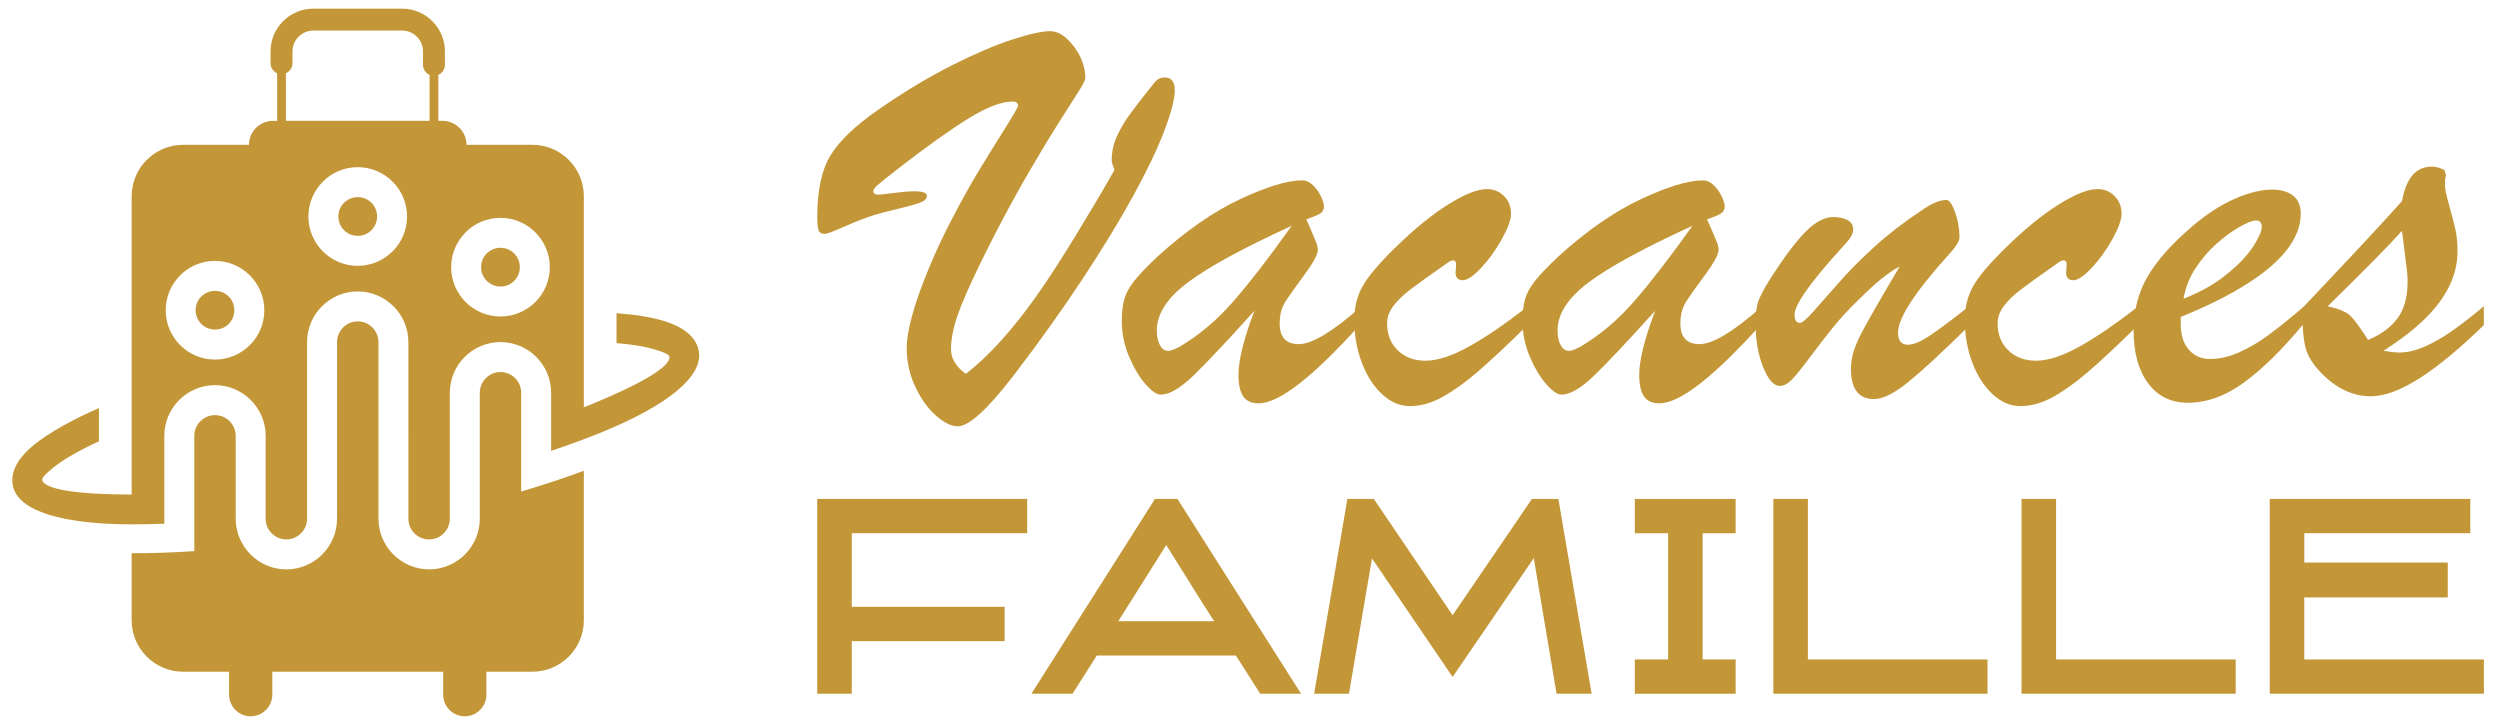 <?xml version="1.0" encoding="utf-8"?>
<!-- Generator: Adobe Illustrator 16.0.0, SVG Export Plug-In . SVG Version: 6.00 Build 0)  -->
<!DOCTYPE svg PUBLIC "-//W3C//DTD SVG 1.1//EN" "http://www.w3.org/Graphics/SVG/1.1/DTD/svg11.dtd">
<svg version="1.1" id="Layer_1" xmlns="http://www.w3.org/2000/svg" xmlns:xlink="http://www.w3.org/1999/xlink" x="0px" y="0px"
	 width="179.35px" height="52.2px" viewBox="0 0 179.35 52.2" enable-background="new 0 0 179.35 52.2" xml:space="preserve">
<path fill-rule="evenodd" clip-rule="evenodd" fill="#C39738" d="M20.511,8.668h10.307V5.371c-0.278-0.121-0.472-0.399-0.472-0.722
	V3.687c0-0.41-0.169-0.783-0.439-1.055c-0.271-0.271-0.644-0.439-1.055-0.439h-6.375c-0.411,0-0.784,0.168-1.055,0.439
	c-0.271,0.271-0.439,0.645-0.439,1.055v0.847c0,0.322-0.195,0.6-0.472,0.721V8.668z M37.39,33.026v0.936v1.3
	c1.625-0.482,3.132-0.981,4.494-1.487v10.729c0,2.027-1.659,3.685-3.687,3.685h-3.302v1.645c0,0.854-0.699,1.554-1.552,1.554
	c-0.853,0-1.551-0.699-1.551-1.554v-1.645H19.535v1.645c0,0.854-0.698,1.554-1.551,1.554c-0.854,0-1.551-0.699-1.551-1.554v-1.645
	h-3.302c-2.028,0-3.687-1.657-3.687-3.685v-4.819H9.47c1.356,0.011,2.856-0.041,4.469-0.147v-1.073v-1.074v-6.123
	c0-0.408,0.167-0.778,0.437-1.049c0.27-0.27,0.641-0.437,1.048-0.437c0.408,0,0.779,0.167,1.048,0.437
	c0.27,0.271,0.438,0.641,0.438,1.049v5.948c0,0.998,0.409,1.904,1.067,2.563l0.004,0.004c0.658,0.657,1.566,1.066,2.564,1.066
	c1,0,1.909-0.409,2.568-1.066v-0.004c0.657-0.659,1.066-1.565,1.066-2.563V24.541c0-0.408,0.168-0.779,0.438-1.049l-0.002-0.002
	c0.271-0.269,0.642-0.434,1.051-0.434s0.781,0.166,1.05,0.434l-0.002,0.002c0.27,0.27,0.437,0.641,0.437,1.049v12.672
	c0,0.998,0.409,1.904,1.067,2.563l0.004,0.004c0.659,0.657,1.565,1.066,2.563,1.066c1.001,0,1.91-0.409,2.567-1.066
	c0.659-0.659,1.068-1.567,1.068-2.567v-9.038c0-0.407,0.167-0.777,0.437-1.048c0.27-0.271,0.641-0.437,1.048-0.437
	c0.408,0,0.779,0.166,1.049,0.437c0.269,0.269,0.437,0.641,0.437,1.048V33.026z M36.887,18.179
	c-0.249-0.248-0.596-0.403-0.983-0.403c-0.383,0-0.731,0.156-0.983,0.407h-0.004c-0.249,0.249-0.403,0.596-0.403,0.982
	c0,0.385,0.156,0.731,0.407,0.983c0.251,0.251,0.6,0.408,0.983,0.408c0.387,0,0.734-0.155,0.983-0.404v-0.003
	c0.251-0.252,0.407-0.599,0.407-0.983c0-0.386-0.154-0.734-0.403-0.982L36.887,18.179z M35.904,15.628
	c0.972,0,1.855,0.396,2.498,1.036l0.004,0.004c0.641,0.642,1.037,1.525,1.037,2.498c0,0.977-0.396,1.862-1.037,2.503l-0.001-0.003
	c-0.643,0.642-1.527,1.039-2.5,1.039c-0.977,0-1.862-0.395-2.501-1.036c-0.641-0.641-1.037-1.526-1.037-2.503
	c0-0.972,0.397-1.858,1.039-2.5l-0.001-0.001C34.042,16.024,34.927,15.628,35.904,15.628z M26.647,14.544
	c-0.25-0.249-0.596-0.403-0.983-0.403c-0.383,0-0.732,0.156-0.983,0.407h-0.004c-0.249,0.25-0.403,0.596-0.403,0.983
	c0,0.384,0.156,0.731,0.407,0.982c0.251,0.252,0.6,0.408,0.983,0.408c0.387,0,0.734-0.153,0.983-0.403v-0.005
	c0.25-0.251,0.406-0.599,0.406-0.982c0-0.387-0.154-0.733-0.403-0.983L26.647,14.544z M25.664,11.992
	c0.971,0,1.856,0.396,2.498,1.038l0.004,0.003c0.64,0.642,1.037,1.526,1.037,2.498c0,0.977-0.397,1.862-1.037,2.503l-0.002-0.002
	c-0.643,0.641-1.527,1.038-2.5,1.038c-0.977,0-1.862-0.395-2.502-1.036c-0.64-0.641-1.037-1.526-1.037-2.503
	c0-0.973,0.397-1.857,1.039-2.5l-0.002-0.001C23.802,12.389,24.688,11.992,25.664,11.992z M16.407,21.269
	c-0.249-0.249-0.596-0.403-0.983-0.403c-0.383,0-0.731,0.155-0.983,0.406h-0.004c-0.249,0.25-0.403,0.598-0.403,0.983
	c0,0.384,0.156,0.731,0.407,0.983c0.252,0.251,0.6,0.407,0.983,0.407c0.387,0,0.734-0.154,0.983-0.403v-0.004
	c0.252-0.252,0.407-0.599,0.407-0.983c0-0.386-0.154-0.734-0.403-0.983L16.407,21.269z M15.424,18.716
	c0.973,0,1.855,0.397,2.499,1.038l0.003,0.004c0.641,0.642,1.037,1.526,1.037,2.498c0,0.978-0.396,1.862-1.037,2.502l-0.001-0.002
	c-0.643,0.641-1.527,1.04-2.5,1.04c-0.977,0-1.862-0.396-2.501-1.038c-0.641-0.64-1.037-1.524-1.037-2.502
	c0-0.973,0.397-1.857,1.039-2.5l-0.002-0.002C13.562,19.113,14.447,18.716,15.424,18.716z M13.131,10.389h4.729
	c0-0.946,0.774-1.72,1.721-1.72h0.3V5.255c-0.279-0.121-0.472-0.399-0.472-0.721V3.687c0-0.844,0.345-1.611,0.9-2.167
	c0.555-0.556,1.323-0.9,2.167-0.9h6.375c0.844,0,1.611,0.345,2.167,0.9c0.555,0.555,0.9,1.323,0.9,2.167v0.962
	c0,0.323-0.194,0.601-0.472,0.722v3.297h0.3c0.946,0,1.721,0.774,1.721,1.72h4.73c2.028,0,3.687,1.659,3.687,3.687v4.13v8.993v2.021
	c0.181-0.071,0.358-0.142,0.532-0.213c3.591-1.47,5.742-2.731,5.602-3.437c-0.025-0.131-0.386-0.302-1.05-0.501
	c-0.698-0.209-1.616-0.361-2.739-0.453v-2.146c1.363,0.099,2.489,0.284,3.352,0.543c1.48,0.445,2.352,1.167,2.544,2.147
	c0.365,1.854-2.3,3.943-6.903,5.827c-1.113,0.458-2.348,0.913-3.684,1.36v-0.013v-2.248v-1.91c0-1.001-0.409-1.91-1.066-2.567
	c-0.659-0.658-1.567-1.067-2.568-1.067s-1.91,0.409-2.568,1.067s-1.067,1.566-1.067,2.567v9.038c0,0.407-0.167,0.777-0.437,1.048
	c-0.27,0.271-0.641,0.437-1.048,0.437c-0.409,0-0.781-0.166-1.051-0.435c-0.268-0.271-0.435-0.641-0.435-1.05V24.541
	c0-1.001-0.409-1.91-1.067-2.569h-0.005c-0.659-0.657-1.565-1.066-2.563-1.066c-0.998,0-1.905,0.409-2.564,1.066h-0.003
	c-0.659,0.658-1.067,1.568-1.067,2.569v12.672c0,0.409-0.167,0.779-0.436,1.05l-0.001-0.002c-0.271,0.271-0.641,0.437-1.049,0.437
	c-0.41,0-0.781-0.166-1.05-0.435c-0.269-0.271-0.435-0.641-0.435-1.05v-5.948c0-1.001-0.409-1.909-1.067-2.568
	c-0.658-0.657-1.566-1.066-2.568-1.066c-1,0-1.91,0.409-2.568,1.066c-0.657,0.659-1.066,1.567-1.066,2.568v4.162v2.077v0.066
	c-0.795,0.031-1.554,0.048-2.273,0.048c-4.972,0-8.229-0.925-8.594-2.782c-0.196-0.993,0.364-2.011,1.615-3.002
	c0.988-0.782,2.632-1.722,4.561-2.562v0.476v1.909c-1.422,0.657-2.51,1.283-3.235,1.856C3.289,33.967,3,34.282,3.029,34.427
	c0.137,0.696,2.577,1.048,6.416,1.052v-1.096V25.39V14.075C9.445,12.046,11.103,10.389,13.131,10.389z"/>
<g>
	<g>
		<g>
			<path fill="#C39738" d="M77.862,5.615c0,0.121-0.154,0.426-0.463,0.916c-0.309,0.49-0.765,1.208-1.369,2.153
				c-0.604,0.946-1.335,2.153-2.193,3.621c-0.859,1.469-1.743,3.095-2.655,4.879c-1.047,2.051-1.801,3.666-2.264,4.838
				c-0.462,1.175-0.694,2.183-0.694,3.028c0,0.671,0.355,1.261,1.066,1.771c0.858-0.671,1.703-1.469,2.536-2.394
				c0.831-0.926,1.652-1.959,2.463-3.099c0.812-1.139,1.751-2.582,2.817-4.326c1.066-1.743,2.015-3.346,2.847-4.808
				c-0.041-0.121-0.084-0.242-0.13-0.362c-0.047-0.12-0.07-0.221-0.07-0.301c0-0.63,0.127-1.221,0.381-1.771
				c0.255-0.55,0.573-1.086,0.956-1.609c0.382-0.524,0.955-1.261,1.72-2.214c0.202-0.254,0.45-0.382,0.745-0.382
				c0.483,0,0.725,0.309,0.725,0.925c0,0.617-0.252,1.587-0.755,2.908c-0.502,1.321-1.244,2.873-2.223,4.657
				c-0.979,1.783-2.196,3.779-3.651,5.985c-1.456,2.207-3.102,4.511-4.939,6.912c-1.864,2.427-3.199,3.641-4.003,3.641
				c-0.456,0-0.972-0.251-1.549-0.755c-0.577-0.501-1.073-1.188-1.489-2.061c-0.416-0.873-0.624-1.805-0.624-2.798
				c0-0.59,0.124-1.347,0.372-2.273c0.248-0.924,0.637-2.036,1.167-3.329c0.53-1.294,1.13-2.572,1.801-3.833
				c0.697-1.328,1.311-2.428,1.841-3.299c0.529-0.872,1.129-1.841,1.801-2.908c0.67-1.066,1.005-1.646,1.005-1.74
				c0-0.201-0.134-0.302-0.402-0.302c-0.778,0-1.814,0.396-3.108,1.187c-1.294,0.791-2.981,1.991-5.06,3.601
				c-0.792,0.617-1.291,1.016-1.499,1.197s-0.312,0.332-0.312,0.453c0,0.161,0.127,0.242,0.382,0.242
				c0.107,0,0.469-0.041,1.086-0.122c0.617-0.08,1.106-0.12,1.469-0.12c0.604,0,0.905,0.107,0.905,0.322
				c0,0.188-0.124,0.335-0.372,0.443c-0.248,0.107-0.59,0.214-1.026,0.322c-0.436,0.107-1.03,0.254-1.78,0.443
				c-0.805,0.214-1.66,0.523-2.565,0.925c-0.905,0.402-1.425,0.603-1.559,0.603c-0.255,0-0.413-0.093-0.473-0.281
				c-0.06-0.188-0.091-0.497-0.091-0.926c0-1.904,0.315-3.376,0.946-4.417c0.63-1.038,1.757-2.122,3.38-3.249
				c1.851-1.288,3.622-2.357,5.311-3.209c1.69-0.852,3.149-1.475,4.376-1.871c1.227-0.396,2.129-0.593,2.707-0.593
				c0.563,0,1.123,0.361,1.68,1.085C77.583,4.046,77.862,4.811,77.862,5.615z"/>
			<path fill="#C39738" d="M83.032,18.412c2.039-1.852,4.017-3.226,5.935-4.125c1.918-0.898,3.4-1.348,4.446-1.348
				c0.282,0,0.544,0.117,0.785,0.352c0.242,0.235,0.433,0.506,0.574,0.815c0.141,0.309,0.211,0.537,0.211,0.684
				c0,0.242-0.094,0.419-0.281,0.533c-0.188,0.114-0.517,0.251-0.987,0.413c0.094,0.214,0.215,0.49,0.363,0.825
				c0.147,0.336,0.262,0.607,0.342,0.814c0.08,0.208,0.121,0.393,0.121,0.554c0,0.322-0.325,0.922-0.975,1.801
				c-0.651,0.878-1.107,1.526-1.369,1.941c-0.262,0.415-0.392,0.925-0.392,1.529c0,0.992,0.456,1.488,1.368,1.488
				c0.938,0,2.407-0.878,4.406-2.635v1.228c-3.393,3.768-5.821,5.654-7.283,5.654c-0.523,0-0.896-0.173-1.117-0.514
				c-0.221-0.342-0.332-0.849-0.332-1.52c0-1.058,0.382-2.595,1.146-4.607c-1.958,2.173-3.413,3.719-4.365,4.638
				c-0.952,0.919-1.736,1.379-2.354,1.379c-0.295,0-0.664-0.255-1.106-0.766c-0.443-0.51-0.834-1.169-1.178-1.98
				c-0.341-0.813-0.512-1.653-0.512-2.526c0-0.631,0.06-1.157,0.18-1.578c0.121-0.423,0.355-0.856,0.704-1.299
				C81.71,19.718,82.267,19.136,83.032,18.412z M92.668,16.198c-3.487,1.596-5.972,2.951-7.454,4.064
				c-1.482,1.114-2.223,2.26-2.223,3.441c0,0.428,0.073,0.78,0.222,1.056c0.147,0.274,0.348,0.413,0.604,0.413
				c0.147,0,0.408-0.094,0.785-0.283c1.408-0.831,2.696-1.914,3.861-3.249C89.63,20.306,91.032,18.491,92.668,16.198z"/>
			<path fill="#C39738" d="M109.508,22.053V23.4c-1.436,1.409-2.605,2.501-3.51,3.28c-0.906,0.778-1.752,1.381-2.536,1.811
				c-0.784,0.429-1.553,0.643-2.304,0.643c-0.737,0-1.416-0.291-2.032-0.875c-0.617-0.583-1.1-1.347-1.448-2.293
				c-0.349-0.945-0.523-1.948-0.523-3.006c0-0.914,0.202-1.724,0.604-2.436c0.401-0.711,1.181-1.63,2.333-2.756
				c1.368-1.341,2.639-2.376,3.813-3.108c1.175-0.73,2.096-1.096,2.768-1.096c0.482,0,0.891,0.167,1.227,0.502
				c0.335,0.336,0.502,0.759,0.502,1.268c0,0.43-0.221,1.039-0.663,1.83c-0.443,0.793-0.938,1.479-1.489,2.062
				c-0.55,0.584-0.985,0.876-1.308,0.876c-0.348,0-0.522-0.188-0.522-0.563c0.014-0.108,0.022-0.208,0.03-0.303
				c0.007-0.092,0.01-0.187,0.01-0.281c0-0.16-0.058-0.251-0.171-0.271c-0.115-0.021-0.252,0.03-0.413,0.151
				c-1.341,0.938-2.26,1.598-2.755,1.98c-0.497,0.382-0.889,0.769-1.178,1.157c-0.288,0.39-0.433,0.798-0.433,1.228
				c0,0.792,0.255,1.435,0.764,1.932c0.51,0.496,1.174,0.745,1.993,0.745c0.845,0,1.861-0.327,3.047-0.977
				C106.5,24.249,107.899,23.3,109.508,22.053z"/>
			<path fill="#C39738" d="M111.782,18.412c2.037-1.852,4.017-3.226,5.935-4.125c1.917-0.898,3.401-1.348,4.446-1.348
				c0.282,0,0.543,0.117,0.785,0.352c0.241,0.235,0.433,0.506,0.573,0.815c0.142,0.309,0.212,0.537,0.212,0.684
				c0,0.242-0.095,0.419-0.283,0.533c-0.188,0.114-0.517,0.251-0.985,0.413c0.094,0.214,0.216,0.49,0.362,0.825
				c0.147,0.336,0.261,0.607,0.342,0.814c0.081,0.208,0.121,0.393,0.121,0.554c0,0.322-0.326,0.922-0.975,1.801
				c-0.653,0.878-1.108,1.526-1.369,1.941c-0.261,0.415-0.394,0.925-0.394,1.529c0,0.992,0.457,1.488,1.369,1.488
				c0.938,0,2.407-0.878,4.406-2.635v1.228c-3.395,3.768-5.82,5.654-7.283,5.654c-0.523,0-0.896-0.173-1.117-0.514
				c-0.221-0.342-0.331-0.849-0.331-1.52c0-1.058,0.382-2.595,1.146-4.607c-1.96,2.173-3.413,3.719-4.366,4.638
				c-0.952,0.919-1.737,1.379-2.354,1.379c-0.295,0-0.664-0.255-1.106-0.766c-0.442-0.51-0.835-1.169-1.178-1.98
				c-0.341-0.813-0.513-1.653-0.513-2.526c0-0.631,0.061-1.157,0.181-1.578c0.121-0.423,0.356-0.856,0.704-1.299
				C110.46,19.718,111.016,19.136,111.782,18.412z M121.418,16.198c-3.487,1.596-5.973,2.951-7.455,4.064
				c-1.481,1.114-2.223,2.26-2.223,3.441c0,0.428,0.074,0.78,0.223,1.056c0.146,0.274,0.348,0.413,0.604,0.413
				c0.146,0,0.408-0.094,0.783-0.283c1.409-0.831,2.696-1.914,3.863-3.249S119.782,18.491,121.418,16.198z"/>
			<path fill="#C39738" d="M139.707,18.371c-2.361,2.628-3.541,4.459-3.541,5.492c0,0.577,0.234,0.866,0.703,0.866
				c0.39,0,0.896-0.205,1.52-0.615c0.624-0.409,1.6-1.137,2.927-2.183v1.389c-1.904,1.877-3.365,3.231-4.385,4.063
				c-1.02,0.831-1.852,1.246-2.495,1.246c-1.1,0-1.649-0.724-1.649-2.172c0-0.428,0.066-0.85,0.2-1.266
				c0.135-0.417,0.318-0.848,0.555-1.298c0.233-0.449,0.594-1.094,1.076-1.932c0.483-0.838,1.039-1.788,1.669-2.846
				c-0.764,0.39-1.724,1.16-2.876,2.314c-0.752,0.724-1.39,1.411-1.912,2.062c-0.523,0.65-1.083,1.375-1.68,2.173
				s-1.032,1.335-1.308,1.609c-0.275,0.275-0.554,0.413-0.835,0.413c-0.43,0-0.825-0.448-1.188-1.349
				c-0.362-0.897-0.543-1.945-0.543-3.138c0-0.737,0.083-1.314,0.252-1.731c0.167-0.416,0.5-1.006,0.996-1.771
				c0.925-1.42,1.723-2.464,2.394-3.127c0.671-0.665,1.314-0.997,1.932-0.997c0.43,0,0.773,0.074,1.035,0.222
				c0.263,0.148,0.394,0.375,0.394,0.684c0,0.134-0.041,0.275-0.121,0.423c-0.081,0.148-0.171,0.281-0.272,0.402
				c-0.1,0.121-0.312,0.356-0.634,0.705c-2.118,2.347-3.178,3.869-3.178,4.567c0,0.388,0.127,0.583,0.382,0.583
				c0.162,0,0.474-0.258,0.936-0.775c0.463-0.517,1.059-1.193,1.791-2.032c0.73-0.837,1.596-1.713,2.595-2.625
				c0.999-0.912,2.137-1.79,3.411-2.635c0.71-0.496,1.3-0.745,1.77-0.745c0.215,0,0.426,0.296,0.634,0.886
				c0.208,0.59,0.312,1.187,0.312,1.791C140.571,17.317,140.282,17.767,139.707,18.371z"/>
			<path fill="#C39738" d="M153.307,22.053V23.4c-1.436,1.409-2.605,2.501-3.512,3.28c-0.904,0.778-1.75,1.381-2.534,1.811
				c-0.785,0.429-1.553,0.643-2.304,0.643c-0.738,0-1.415-0.291-2.032-0.875c-0.617-0.583-1.1-1.347-1.448-2.293
				c-0.349-0.945-0.523-1.948-0.523-3.006c0-0.914,0.2-1.724,0.603-2.436c0.403-0.711,1.182-1.63,2.335-2.756
				c1.368-1.341,2.639-2.376,3.813-3.108c1.173-0.73,2.096-1.096,2.767-1.096c0.482,0,0.892,0.167,1.227,0.502
				c0.336,0.336,0.504,0.759,0.504,1.268c0,0.43-0.222,1.039-0.664,1.83c-0.442,0.793-0.939,1.479-1.488,2.062
				c-0.552,0.584-0.987,0.876-1.309,0.876c-0.349,0-0.522-0.188-0.522-0.563c0.013-0.108,0.022-0.208,0.03-0.303
				c0.006-0.092,0.009-0.187,0.009-0.281c0-0.16-0.057-0.251-0.17-0.271c-0.114-0.021-0.252,0.03-0.413,0.151
				c-1.341,0.938-2.26,1.598-2.757,1.98c-0.496,0.382-0.888,0.769-1.176,1.157c-0.289,0.39-0.434,0.798-0.434,1.228
				c0,0.792,0.255,1.435,0.766,1.932c0.509,0.496,1.174,0.745,1.991,0.745c0.846,0,1.861-0.327,3.048-0.977
				C150.299,24.249,151.697,23.3,153.307,22.053z"/>
			<path fill="#C39738" d="M156.446,22.736v0.504c0,0.791,0.193,1.407,0.583,1.85c0.389,0.443,0.899,0.664,1.529,0.664
				c0.657,0,1.338-0.154,2.042-0.463c0.703-0.307,1.405-0.717,2.103-1.226c0.696-0.51,1.548-1.194,2.555-2.053v1.228
				c-1.516,1.823-2.937,3.222-4.265,4.195s-2.676,1.459-4.045,1.459c-1.193,0-2.139-0.463-2.836-1.39
				c-0.697-0.925-1.047-2.193-1.047-3.801c0-1.41,0.329-2.686,0.986-3.833s1.73-2.358,3.22-3.632
				c1.019-0.871,2.031-1.528,3.037-1.971c1.006-0.443,1.905-0.665,2.696-0.665c0.63,0,1.129,0.144,1.498,0.433
				s0.554,0.721,0.554,1.298c0,0.845-0.315,1.687-0.945,2.525c-0.63,0.837-1.593,1.67-2.888,2.494
				C159.929,21.177,158.336,21.972,156.446,22.736z M156.646,21.43c1.208-0.471,2.24-1.053,3.099-1.752
				c0.858-0.696,1.492-1.364,1.901-2.001s0.614-1.104,0.614-1.398c0-0.308-0.142-0.462-0.424-0.462c-0.24,0-0.633,0.154-1.177,0.462
				c-0.542,0.309-1.092,0.711-1.649,1.208c-0.557,0.496-1.057,1.08-1.499,1.749C157.069,19.906,156.781,20.637,156.646,21.43z"/>
			<path fill="#C39738" d="M165.177,22.576v-0.483c3.461-3.648,5.842-6.203,7.143-7.666c0.295-1.649,1.006-2.475,2.132-2.475
				c0.282,0,0.584,0.081,0.905,0.242l0.121,0.382c-0.054,0.161-0.081,0.389-0.081,0.684c0,0.255,0.098,0.728,0.293,1.418
				c0.194,0.691,0.345,1.271,0.452,1.74c0.106,0.47,0.161,1,0.161,1.59c0,0.884-0.202,1.732-0.604,2.544
				c-0.402,0.813-0.986,1.59-1.75,2.334c-0.766,0.744-1.751,1.504-2.958,2.283c0.482,0.08,0.865,0.12,1.146,0.12
				c0.55,0,1.144-0.137,1.781-0.412c0.636-0.274,1.286-0.644,1.951-1.106c0.664-0.462,1.438-1.062,2.323-1.801v1.349
				c-1.717,1.676-3.252,2.947-4.606,3.811c-1.355,0.866-2.522,1.3-3.501,1.3c-1.262,0-2.428-0.537-3.501-1.61
				c-0.631-0.644-1.022-1.261-1.178-1.852C165.254,24.379,165.177,23.582,165.177,22.576z M172.682,19.498l-0.362-2.938
				c-0.832,0.939-2.609,2.743-5.332,5.412c0.805,0.175,1.354,0.41,1.65,0.705c0.294,0.295,0.711,0.865,1.247,1.71
				c0.912-0.375,1.611-0.888,2.103-1.539c0.489-0.651,0.733-1.539,0.733-2.666c0-0.134-0.003-0.255-0.009-0.362
				C172.705,19.713,172.695,19.604,172.682,19.498z"/>
		</g>
	</g>
	<g>
		<path fill="#C39738" d="M72.076,45.994H61.107v3.775h-2.48V35.795h15.063v2.459H61.107v5.277h10.968V45.994z"/>
		<path fill="#C39738" d="M84.472,35.795l8.866,13.974h-2.93l-1.747-2.742h-9.973l-1.747,2.742h-2.948l8.864-13.974H84.472z
			 M80.227,44.565h6.875c-0.3-0.463-0.582-0.904-0.846-1.318c-0.263-0.415-0.526-0.835-0.789-1.264
			c-0.263-0.426-0.542-0.871-0.835-1.337c-0.294-0.466-0.617-0.979-0.967-1.545L80.227,44.565z"/>
		<path fill="#C39738" d="M111.799,35.795l2.385,13.974h-2.516l-1.635-9.73l-5.822,8.527l-5.785-8.506l-1.652,9.709h-2.499
			l2.385-13.974h1.897l5.653,8.34l5.69-8.34H111.799z"/>
		<path fill="#C39738" d="M124.515,49.769h-7.232v-2.461h2.387v-9.054h-2.387v-2.459h7.232v2.459h-2.366v9.054h2.366V49.769z"/>
		<path fill="#C39738" d="M142.583,49.769h-15.364V35.795h2.479v11.513h12.885V49.769z"/>
		<path fill="#C39738" d="M160.389,49.769h-15.364V35.795h2.479v11.513h12.885V49.769z"/>
		<path fill="#C39738" d="M175.602,42.856h-10.293v4.452h12.885v2.461h-15.363V35.795h14.387v2.459h-11.908v2.104h10.293V42.856z"/>
	</g>
</g>
</svg>
